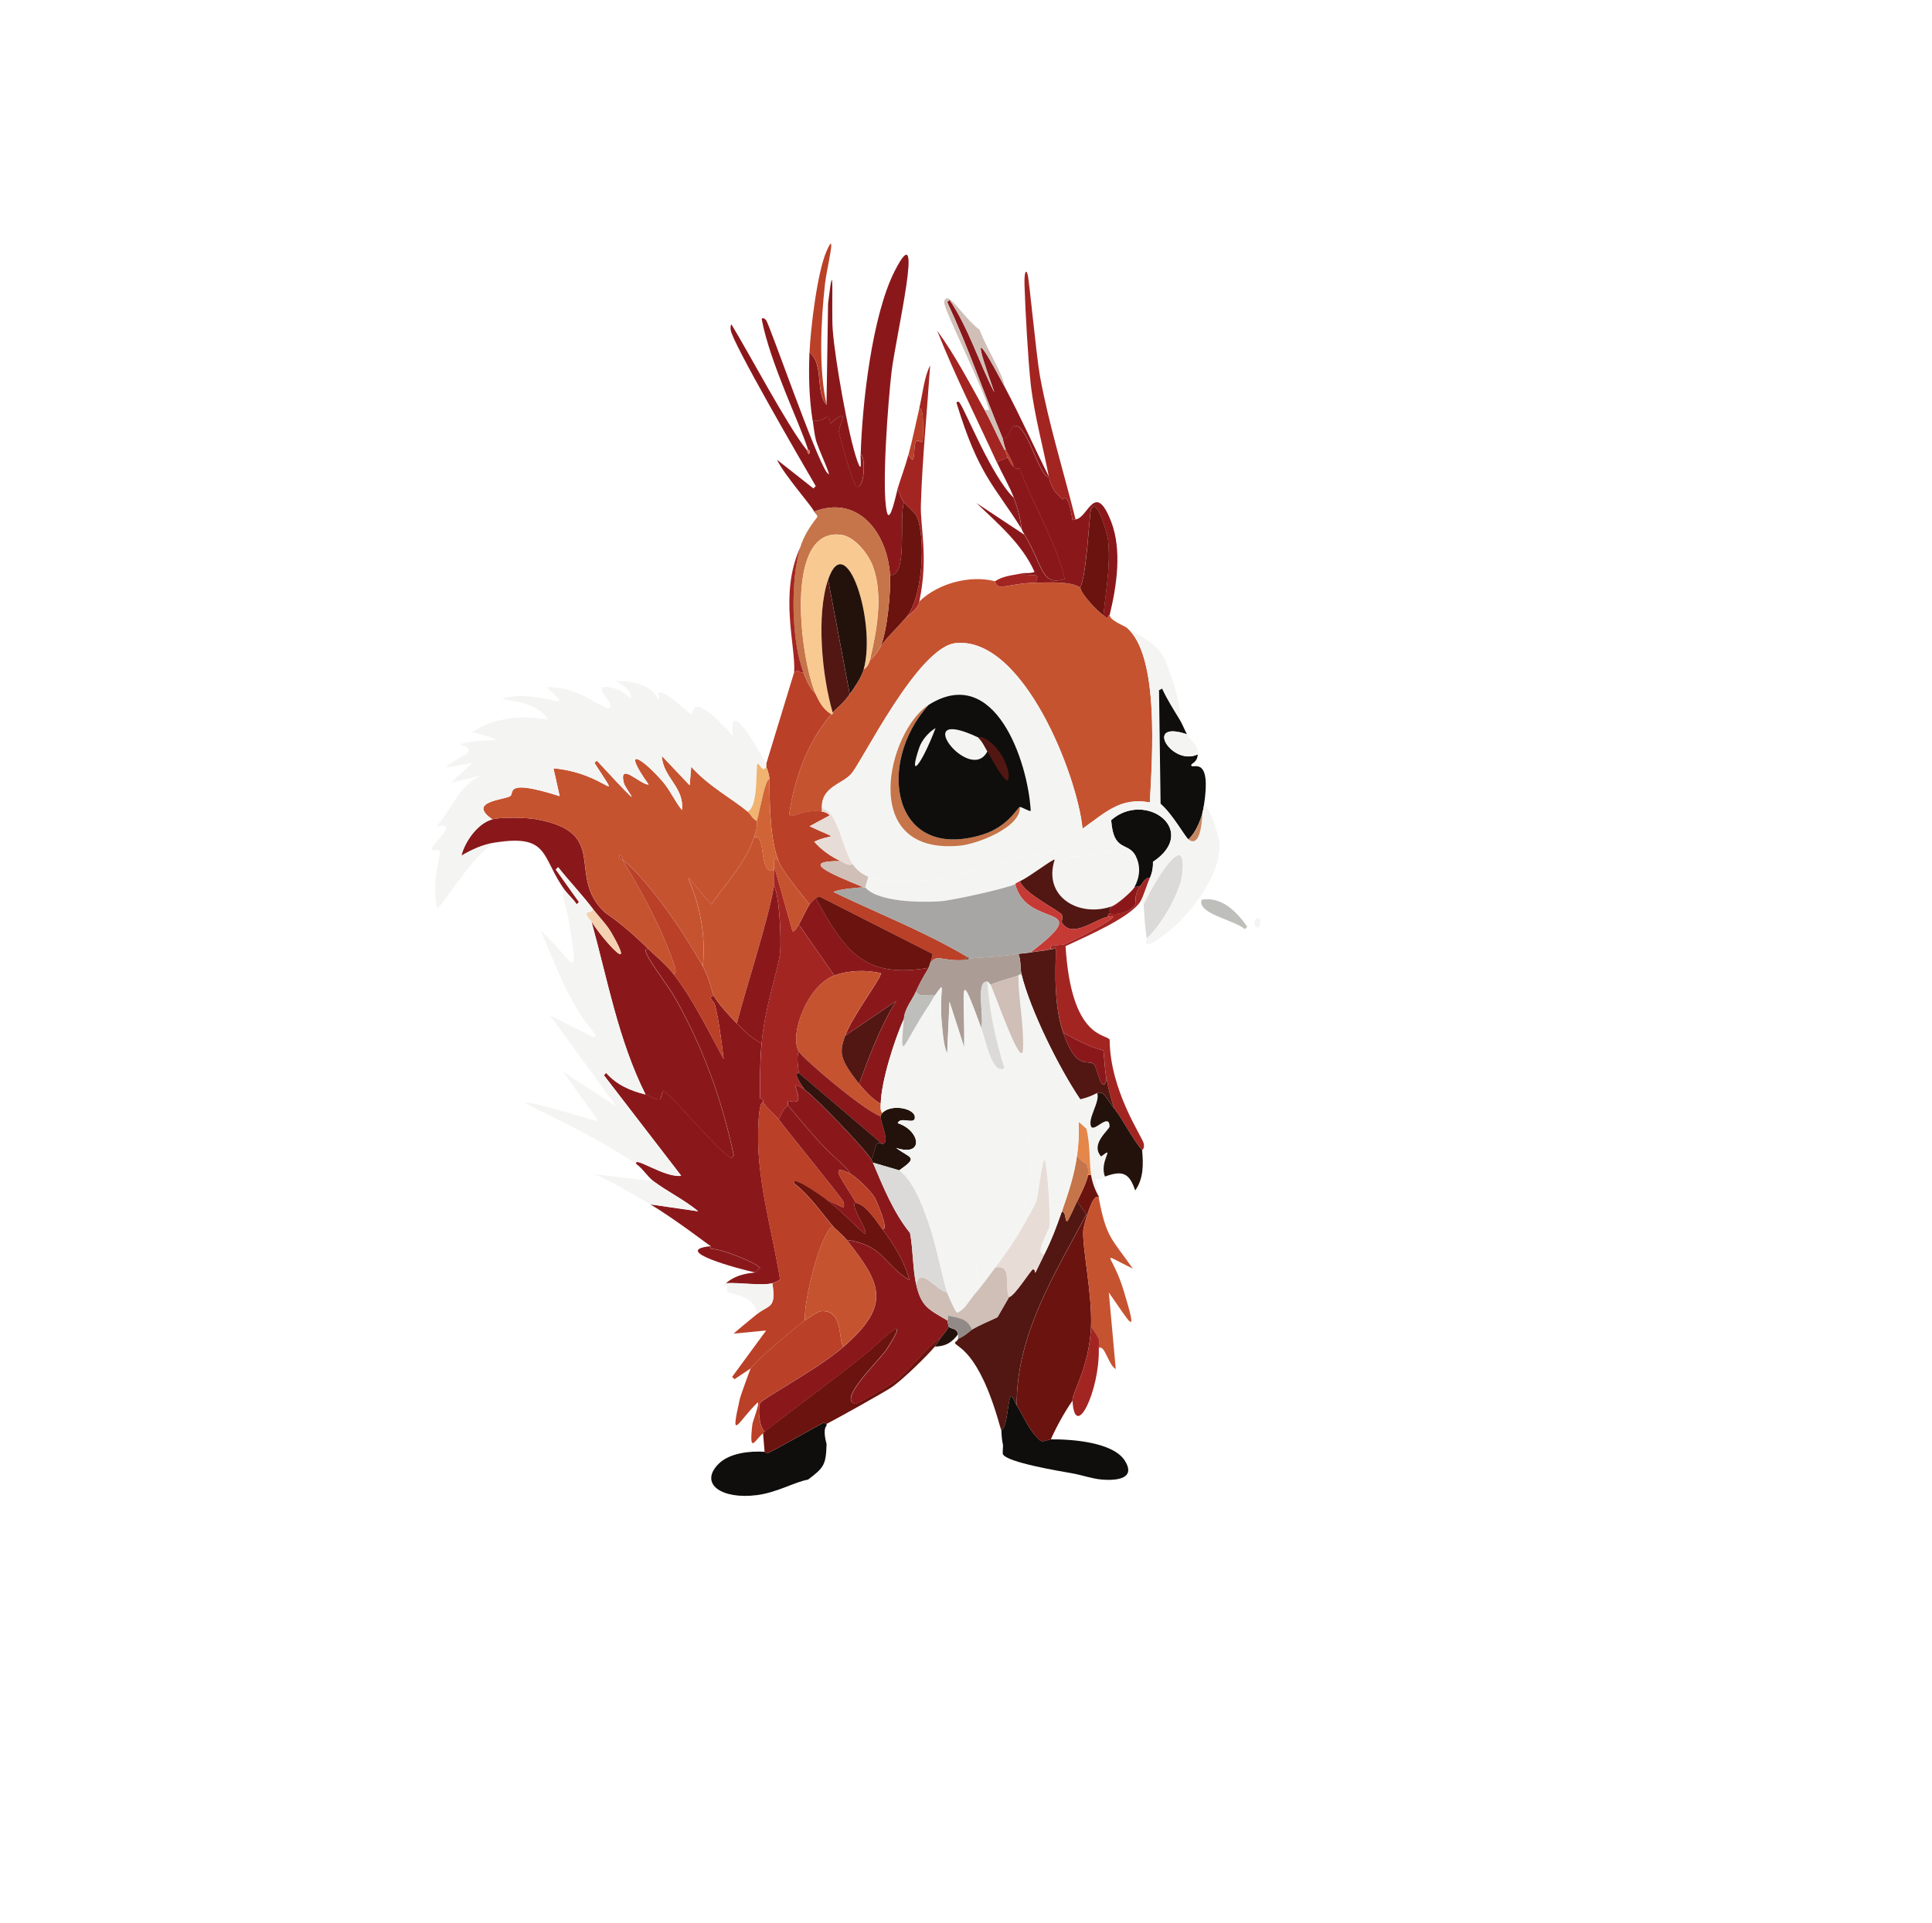 <?xml version="1.0" encoding="UTF-8"?><svg id="Layer_1" xmlns="http://www.w3.org/2000/svg" viewBox="0 0 323.28 321.89"><defs><style>.cls-1{fill:#c63a36;}.cls-1,.cls-2,.cls-3,.cls-4,.cls-5,.cls-6,.cls-7,.cls-8,.cls-9,.cls-10,.cls-11,.cls-12,.cls-13,.cls-14,.cls-15,.cls-16,.cls-17,.cls-18,.cls-19,.cls-20,.cls-21,.cls-22,.cls-23,.cls-24,.cls-25,.cls-26,.cls-27{stroke-width:0px;}.cls-2{fill:#dbdad9;}.cls-3{fill:#e5864a;}.cls-4{fill:#c67449;}.cls-5{fill:#ab9d95;}.cls-6{fill:#a7a6a4;}.cls-7{fill:#d0bfb7;}.cls-8{fill:#8a181b;}.cls-9{fill:#f4d1b0;}.cls-10{fill:#32130d;}.cls-11{fill:#23120b;}.cls-12{fill:#f0b370;}.cls-13{fill:#928a87;}.cls-14{fill:#521712;}.cls-15{fill:#7d5644;}.cls-16{fill:#bebfba;}.cls-17{fill:#0f0e0d;}.cls-18{fill:#f8ca92;}.cls-19{fill:#d16437;}.cls-20{fill:#6b130e;}.cls-21{fill:#c65330;}.cls-22{fill:#c7865f;}.cls-23{fill:#d27360;}.cls-24{fill:#e8dcd7;}.cls-25{fill:#ba4028;}.cls-26{fill:#a32522;}.cls-27{fill:#f4f5f3;}</style></defs><path class="cls-27" d="m210.39,153.7c.76,0,.63,1.61,0,1.55-.58-.05-.69-1.56,0-1.55Z"/><path class="cls-21" d="m166.52,97.28c.29,1.81,2.1.35,6.73.26,2.32-.04,5.67-.29,7.51.78.14,1.14,2.85,3.98,3.88,4.66.17.11.61.51.65.52.18.02.04-.58.39-.52.15.88,2.17,1.64,2.85,2.07,5.52,4.65,4.27,21.72,3.88,29.25-4.98-.91-7.46,1.74-11.26,4.4-.88-8.98-9.95-32.2-21.22-31.06-6.32.64-15.6,19.72-17.47,21.87-1.56,1.79-5.08,2.15-4.92,5.82v.52c-3.34-.59-5.69,1.76-5.44.13.93-5.98,3.05-11.8,6.99-16.43.32.03.24-.23.26-.26.45-.62,1.67-1.4,2.85-3.11.82-1.18,1.95-2.76,2.33-4.14.51-.25.91-1.02,1.04-1.55.55-.33,1.6-1.83,1.81-2.33,1.15-1.6,2.61-2.91,3.88-4.4.85-.99,2.27-1.55,2.59-3.11,3.19-3.07,8.51-4.43,12.68-3.36Z"/><path class="cls-8" d="m108.54,158.87c1.48,1.46,2.82,2.44,4.14,4.14,3.35,4.31,5.8,9.47,8.41,14.23-.32-2.61-.8-6.47-1.42-8.93-.26-1.03-1.39-1.16-.26-1.68.71,1.31,2.76,3.53,3.88,4.66,1.22,1.23,2.59,2.56,4.14,3.36-.27,3.05-.28,6.13-.26,9.19.76.2.45.5.52.65-.58-.15-.73,2.66-.78,3.49-.5,8.86,2.21,17.48,3.62,26.14-.07.23-1.06.59-1.29.65-1.81.47-5.63-.17-7.76,0,2.04-1.77,4.64-1.68,4.92-1.81.38-.18.12-.47.78-.65.06-.74-7.12-3.58-8.15-3.24-.24-.13-.09-.49-.13-.52-.53-.31-5.68-4.33-10.09-6.99l8.02,1.16c-2.31-1.91-5.12-3.26-7.51-5.05-.9-.68-1.86-2.17-2.85-2.85-.6-1.54,4.75,2.35,7.51,1.94l-12.94-16.82.39-.39c1.75,2.01,4.1,3,6.6,3.62.55.14,1.88,1.09,2.46.78.15-.08.27-1.22.52-1.29.77-.22,9.39,10.39,11.39,11.13l.39-.39c-1.93-9.22-5.17-18.19-9.83-26.4-1.65-2.9-6.47-8.7-4.4-8.15Z"/><path class="cls-8" d="m108.54,158.87c-2.07-.55,2.75,5.25,4.4,8.15,4.67,8.2,7.91,17.18,9.83,26.4l-.39.39c-1.99-.74-10.62-11.34-11.39-11.13-.25.07-.37,1.21-.52,1.29-.58.31-1.91-.64-2.46-.78-4.59-9.2-6.34-19.18-9.06-28.99,1.68,2.79,7.8,9.68,3.36,1.94-.84-1.46-2.1-2.68-3.11-4.01-1.84-2.44-3.93-4.6-5.82-6.99l-.39.39,3.88,5.44-.39.39c-.53-.88-1.35-1.51-1.94-2.33-4.03-5.55-2.5-9.45-11.65-8.02-2.1.33-3.86,1.14-5.69,2.2.57-2.39,2.78-5.46,5.18-6.08,1.54-.4,5.72-.3,7.38,0,12.45,2.25,4.91,9.39,11.39,15.53.35.33,2.94,1.82,7.38,6.21Z"/><path class="cls-27" d="m99.23,152.15c-.16.71-.94.42-1.04.65-.19.46.73,1.35.78,1.42,2.71,9.8,4.47,19.79,9.06,28.99-2.5-.63-4.85-1.61-6.6-3.62l-.39.39,12.94,16.82c-2.76.41-8.1-3.48-7.51-1.94-5.85-4.03-12.32-7.03-18.63-10.22.32-.65,10.93,2.83,12.29,2.98l-5.95-8.28,8.93,5.82-11.13-15.27,7.38,3.75.39-.39c-4.49-4.98-6.66-11.56-9.32-17.6,6.02,5.69,6.43,9.56,4.66-2.07-.19-1.23-1.44-4.31-.52-4.53.59.82,1.41,1.45,1.94,2.33l.39-.39-3.88-5.44.39-.39c1.89,2.39,3.98,4.55,5.82,6.99Z"/><path class="cls-25" d="m127.7,184.5c.32.68,2.12,2.21,2.59,2.85,1.6,2.17,10.51,13.04,10.87,13.85.02.04.21.98-.13.91l-2.72-1.29c-.6-.45-5.91-4.27-5.44-2.72,2.59,1.96,4.4,4.67,6.47,7.12-2.17,1.3-4.86,12.55-4.66,15.79-1.27.87-8.45,6.93-9.06,8.02l-2.72,1.81-.39-.39,5.69-7.76-5.44.52c1.26-1.12,2.58-2.16,3.88-3.24,2-1.65,3.27-.81,2.59-5.18.23-.06,1.22-.42,1.29-.65-1.42-8.66-4.12-17.28-3.62-26.14.05-.83.19-3.64.78-3.49Z"/><path class="cls-25" d="m134.43,112.55c.5,1.3,1.05,2.62,2.07,3.62.6,1.35,1.27,2.55,2.59,3.36-3.94,4.64-6.05,10.45-6.99,16.43-.26,1.63,2.09-.72,5.44-.13.51.09.96.24,1.29.65l-3.36,1.81c5.31,2.5,3.86,1.11.78,2.59,1.24,1.41,2.71,2.43,4.4,3.24-6.69-.03-2.26,1.89,3.88,4.4-.25-.04-4.49.31-5.05.78,7.46,3.61,15.25,6.62,22.39,10.87l-.52.52c-3.77.24-4.59-1.12-5.69.52.07-.24.5-1.44.39-1.55l-18.89-9.58-.65.26c-.26.12-.8.75-1.04,1.04-1.36-1.77-4.44-5.35-5.18-7.25-1.51-3.86-1.48-9.6-1.55-13.72-.01-.64-.27-1.47-.52-2.07v-.52l4.66-15.27c1.22-.78.3.04,1.55,0Z"/><path class="cls-25" d="m141.15,225.39c-4.29,3.76-13.61,8.69-13.98,9.45-.37.78-.22,3.93.78,4.79-.01.01-.03.08-.26.26-1.34,1.05-2.39,3.77-1.81-1.42.07-.59,1.27-3.59.91-3.75-3.36,3.25-4.71,6.99-2.98-.65.09-.42,1.68-4.81,1.81-5.05.61-1.09,7.79-7.15,9.06-8.02.58-.4,2.19-1.52,2.72-1.55,3.79-.23,2.79,4.8,3.75,5.95Z"/><path class="cls-17" d="m138.31,238.33v.26c-.72.85,0,2.95,0,3.11-.1,3.44-.42,3.94-3.11,5.95-2.19.37-5.13,2.15-8.54,2.59-5.94.76-9.68-1.88-6.47-5.18,1.83-1.88,5.28-2.23,7.76-2.07l.39.26c.58-.1,8.06-4.42,9.58-5.18.03-.02.23.34.39.26Z"/><path class="cls-17" d="m170.14,235.22c1.28,2.03,2.09,4.36,4.01,5.95.78.16,1.22-.25,1.68-.26,3.25-.04,10.46.4,12.42,3.62,1.92,3.14-1.77,3.28-3.88,3.11-1.64-.14-3.3-.75-4.92-1.04-1.84-.33-11.1-1.83-11.65-3.24-.07-.52.1-1.25,0-1.68-.25-1.09-.2-2.12-.26-2.33,1.04-.15,1.1-5.65,1.68-5.69.48.41.59,1.05.91,1.55Z"/><path class="cls-20" d="m157.46,223.84c-.57.75-.97,1.48-1.04,1.55-1.45,1.71-5.3,5.44-7.12,6.73-1.05.75-9.42,5.41-11,6.21-.16.08-.36-.27-.39-.26-1.52.76-8.99,5.08-9.58,5.18l-.39-.26-.26-3.11c.23-.18.24-.25.26-.26,5.77-4.51,11.79-8.85,17.47-13.46,1.8-1.46,7.49-7.4,2.98-.39-1.22,1.9-8.29,8.49-5.31,9.19.36.08,5.79-3.12,6.47-3.62,2.95-2.18,4.94-5.36,7.89-7.51Z"/><path class="cls-27" d="m197.32,120.31c-1-1.65-2.04-3.29-2.85-5.05l-.52.26.26,19.02c-1.21.16-1.65-.23-1.81-.26.39-7.53,1.64-24.6-3.88-29.25,2.05,1.32,4.55,2.4,5.95,4.53.93,1.41,3.48,8.85,2.85,10.74Z"/><path class="cls-2" d="m191.88,157.06c-.3-1.89-.39-3.79-.52-5.69,1.07-2.5,7.44-13.61,6.47-5.05-.35,3.05-3.53,8.61-5.95,10.74Z"/><path class="cls-27" d="m109.32,197.7c2.38,1.78,5.19,3.13,7.51,5.05l-8.02-1.16c-3.05-1.84-6.07-3.58-9.32-5.05l9.83,1.16Z"/><path class="cls-27" d="m184.89,196.92c-.35.13-.57.81-1.55.39.05,1.01.34,1.98.52,2.98-.63-1.07-1.11-2.4-1.29-3.62-.31-2.07-.1-4.95-.78-7.76-.58-2.42-2.32-4.56-1.68-5.18.18.24.35.33.65.26,1.84-.42,2.55-.97,2.85-1.04.5,1.5-1.6,4.2-1.04,5.56.47,1.13,3.03-2.38,3.11,0,.02.58-3.33,2.92-1.42,5.05,2.52-1.96-.41.87.65,3.36Z"/><path class="cls-27" d="m129.25,214.78c.68,4.37-.59,3.52-2.59,5.18-.35-2.56-2.45-3.05-4.79-3.62-.76-.51.64-1.01-1.16-1.16-.03-.14.34,0,.78-.39,2.14-.17,5.95.47,7.76,0Z"/><path class="cls-8" d="m118.9,208.57s-.11.39.13.52c1.04-.34,8.21,2.5,8.15,3.24-.66.17-.39.47-.78.65-2.72-.57-14.34-3.7-7.51-4.4Z"/><path class="cls-17" d="m197.32,120.31c.5.82.85,1.75,1.29,2.59-7.36-2.5-2.54,5.43,1.81,3.36-.06,1.53-1.38,1.51-1.04,1.94.31.39,3.36-1.65,2.07,6.6-.06.39-.16.92-.26,1.29-.36,1.43-1.2,3.36-2.33,4.4-.6-.46-2.58-4.14-4.66-5.95l-.26-19.02.52-.26c.8,1.76,1.85,3.4,2.85,5.05Z"/><path class="cls-27" d="m198.61,122.9c.67,1.25,1.88,1.6,1.81,3.36-4.35,2.06-9.17-5.87-1.81-3.36Z"/><path class="cls-16" d="m201.07,150.59c3.35-.59,5.9,2.02,7.63,4.53l-.39.39c-2.03-1.63-7.98-2.57-7.25-4.92Z"/><path class="cls-26" d="m170.92,95.98c1.32.72,3.52-.51,2.33,1.55-4.63.09-6.44,1.56-6.73-.26,1.35-.89,2.88-.97,4.4-1.29Z"/><path class="cls-8" d="m150.21,81.75c.3.77.56,1.64,1.04,2.33-.86,2.86.71,12.53-2.33,12.16-.42-7-5.31-13.49-12.68-10.61-.46-1.01-5.09-6.22-6.21-8.67l6.08,4.79.39-.39c-2.16-3.71-14.07-24.18-14.23-26.14-.02-.23-.08-.78.13-.91,3.15,5.19,9.28,16.83,12.55,20.96.11.13.33.79.39.78.42-.76-.12-.74-.13-.78-1.35-4.41-6.34-14.41-7.76-21.87.12-.3.56-.09.78.26.71,1.16,8.25,22.88,10.09,25.36,1.35,1.81-1.39-3.76-1.81-5.44-.25-.99-.36-2.21-.52-3.24,2.34.48,2.49-1.84,2.98.52,3.61-3.12,1.37.12,1.42,1.42.02.49,2.4,9.03,2.98,9.19,1.31.35,1.54-5.04.65-5.44.25-8.45,1.89-23.2,5.69-30.67,5.18-10.17.18,10.98-.52,16.82-.57,4.82-1.72,19.69-.78,23.55.52,2.11,1.61-3.35,1.81-4.01Z"/><path class="cls-8" d="m144,76.05c.89.39.66,5.79-.65,5.44-.58-.16-2.96-8.7-2.98-9.19-.05-1.3,2.19-4.54-1.42-1.42-.49-2.36-.64-.04-2.98-.52-.59-3.77-.68-7.53-.52-11.39,2.47,2.05.91,6.6,2.85,8.8l.26-16.95c1.14-9.58.51.76.78,4.4.35,4.75,2.59,17.72,4.14,22,.83,2.27.49-.27.52-1.16Z"/><path class="cls-26" d="m153.84,100.64c-.32,1.55-1.74,2.11-2.59,3.11,3.22-3.05,3.75-14.04,2.07-17.47-.21-.42-1.95-2.02-2.07-2.2-.47-.69-.74-1.55-1.04-2.33.58-1.89,1.3-3.79,1.81-5.69,1.36,2.64.66-1.63,1.29-2.2.4-.36.82.44,1.04,0,.13-.27.34-5.84-.52-5.56.54-2.32.85-5.36,1.81-7.12-.52,7.74-1.31,15.55-1.55,23.29-.12,3.85,1.3,8.76-.26,16.18Z"/><path class="cls-25" d="m138.31,67.77c-1.93-2.2-.37-6.75-2.85-8.8.17-4.04,1.3-13.44,2.85-16.95,1.79-4.06,0,3.03-.26,5.44-.69,6.33-1.09,14.11.26,20.32Z"/><path class="cls-25" d="m152.03,76.05c.69-2.55,1.21-5.19,1.81-7.76.86-.27.65,5.3.52,5.56-.22.44-.64-.36-1.04,0-.64.57.06,4.84-1.29,2.2Z"/><path class="cls-23" d="m134.94,75.28h.26s.55.02.13.78c-.06.01-.28-.64-.39-.78Z"/><path class="cls-20" d="m151.25,103.75c-1.27,1.49-2.73,2.8-3.88,4.4,1.08-2.54,1.72-9.09,1.55-11.91,3.04.36,1.47-9.31,2.33-12.16.12.18,1.86,1.78,2.07,2.2,1.68,3.43,1.15,14.42-2.07,17.47Z"/><path class="cls-4" d="m148.92,96.24c.17,2.82-.47,9.36-1.55,11.91-.21.5-1.26,2-1.81,2.33,1.17-4.89,2.25-10.89.52-15.66-.75-2.06-3.02-4.99-5.31-5.31-9.72-1.34-6.82,20.94-4.27,26.66-1.02-1-1.57-2.32-2.07-3.62-2.05-5.3-2.18-15.59-.52-20.96.59-1.9,1.63-3.5,2.85-5.05.05-.37-.35-.53-.52-.91,7.38-2.88,12.26,3.62,12.68,10.61Z"/><path class="cls-26" d="m134.43,112.55c-1.25.04-.34-.78-1.55,0,.34-4.27-2.59-13.13,1.04-20.96-1.66,5.37-1.53,15.67.52,20.96Z"/><path class="cls-18" d="m145.55,110.48c-.13.53-.53,1.3-1.04,1.55,2.15-7.88-2.97-23.83-5.95-15.01-2,5.91-1.02,16.16.78,22.26-.02.03.06.29-.26.26-1.31-.82-1.98-2.01-2.59-3.36-2.55-5.72-5.45-28,4.27-26.66,2.29.32,4.56,3.24,5.31,5.31,1.73,4.77.65,10.77-.52,15.66Z"/><path class="cls-11" d="m144.52,112.03c-.38,1.38-1.51,2.96-2.33,4.14l-3.62-19.15c2.98-8.81,8.11,7.13,5.95,15.01Z"/><path class="cls-14" d="m142.19,116.17c-1.18,1.71-2.4,2.49-2.85,3.11-1.8-6.1-2.78-16.34-.78-22.26l3.62,19.15Z"/><path class="cls-27" d="m190.07,143.35c.81,1.62.71,3.39-.26,5.18-.38.7-2.89,2.84-3.62,3.11-5.55,2.05-11.74-1.52-9.71-7.76-.31-.15-4.08,2.79-5.82,3.62-.86.41-.73.5-.78.52-1.87.79-10.47,2.7-12.55,2.85-3.25.24-10.49.14-12.55-2.33l.52-1.81c9.15,3.6,27.04-4.63,30.93-4.14,1.01.13.64,1.1,2.33,1.29.08,0,.43-.52.52-.52,4.66.06,7.47-1.71,11,0Z"/><path class="cls-17" d="m192.4,146.97c-.73-.15-1.14.72-1.55,1.29l-1.04.26c.97-1.79,1.06-3.56.26-5.18-1.28-2.56-3.76-.58-4.14-6.08,5.73-5.03,14.86,1.75,6.99,6.99.05.93-.14,1.87-.52,2.72Z"/><path class="cls-21" d="m125.11,135.84c.52.44.84,1.28,1.55,1.55-.04.14.27.58-.52,2.85-1.39,4.25-4.63,7.51-7.12,11.13-8.37-9.54-.15-2.34-1.42,10.35-3.05-5.44-8.69-13.92-13.46-17.86-.03-.03.14-.42-.39-.78-.45.47.37.74.39.78,3.09,5.05,6.65,11.63,8.54,17.21.23.67.7,1.89,0,1.94-1.33-1.7-2.66-2.68-4.14-4.14-4.44-4.39-7.02-5.88-7.38-6.21-6.47-6.14,1.06-13.28-11.39-15.53-1.66-.3-5.84-.4-7.38,0-4.33-2.98,2.02-3.27,2.98-3.88.78-.5-1.17-3,8.28,0l-1.04-4.66c8.95.79,11.78,6.87,6.86-.91l.39-.39c9.2,9.93,4.83,4.95,4.53,3.75-.93-3.73,2.88.41,4.14.26-4.69-6.65-1.13-4.49,2.33-.52,1.2,1.38,2.08,3.34,3.24,4.79.48-3.77-3.18-5.44-3.36-9.06l4.66,4.92.26-3.11c2.67,3.08,7.12,5.56,9.45,7.51Z"/><path class="cls-27" d="m128.21,127.82v.52c-.57,1.12-1.11-.54-1.42-.52-.42.03.25,7.14-1.68,8.02-2.33-1.95-6.78-4.42-9.45-7.51l-.26,3.11-4.66-4.92c.18,3.62,3.84,5.29,3.36,9.06-1.16-1.45-2.04-3.41-3.24-4.79-3.46-3.97-7.02-6.14-2.33.52-1.26.15-5.07-3.98-4.14-.26.3,1.2,4.67,6.18-4.53-3.75l-.39.39c4.92,7.77,2.09,1.7-6.86.91l1.04,4.66c-9.45-3-7.5-.5-8.28,0-.95.61-7.31.9-2.98,3.88-2.4.62-4.61,3.69-5.18,6.08,1.83-1.06,3.59-1.87,5.69-2.2-3.32,1.73-6.94,7.77-9.71,11.13-1.14-4.31.67-9.31.39-9.71-.23-.32-1.05.06-1.29-.26-.55-.71,5.01-4.67.78-3.88,2.52-2.89,3.74-6.9,7.51-8.54l-5.18,1.29,3.62-3.36-4.4.78c1.27-1.69,6.29-2.63,2.33-3.88,3.55-1.35,10.33.21,2.07-2.07,3.7-2.46,8.39-2.87,12.68-2.07-2.1-3.76-10.03-3.15-6.86-3.75,6.32-1.19,12,3.16,6.6-1.68,6.54-.3,11.2,5.77,10.61,2.59-.06-.34-3.86-3.87,1.42-2.2.44.14,1.64,1.11,2.07,1.55.28-1.41-1.44-2.31-2.46-2.98,6.56.04,6.71,3.02,7.12,2.98.43-.05-.38-.84,0-1.04,1.08-.56,5.1,3.61,5.44,3.62.48.02-.22-4.5,6.99,3.62-.69-6.04,2.86-.16,5.56,4.66Z"/><path class="cls-12" d="m128.21,128.33c.25.6.51,1.43.52,2.07-.72.22-1.34,4.15-2.07,6.99-.71-.28-1.03-1.11-1.55-1.55,1.93-.89,1.26-7.99,1.68-8.02.32-.02.85,1.63,1.42.52Z"/><path class="cls-21" d="m129.51,145.67c-.07.65.02,2.46,0,2.59-.91,5.64-4.64,16.82-6.21,23.03-1.12-1.13-3.17-3.35-3.88-4.66-.2-.36-.82-3.14-1.81-4.92,1.27-12.69-6.95-19.89,1.42-10.35,2.49-3.62,5.73-6.88,7.12-11.13,2.14-1.1.69,6.25,3.36,5.44Z"/><path class="cls-26" d="m133.65,154.73l5.95,8.54c-4.43,1.65-7.56,9.75-5.95,12.68-.41,1-.1,2.51,0,3.62.02.18-1.27-.35,1.04,2.85-3.88-2.78,1.23,3.03-2.72,1.81-.26.09-.06.72-.13.78-1.07.97-.79,1.03-1.55,2.33-.47-.63-2.27-2.16-2.59-2.85-.07-.15.24-.44-.52-.65-.02-3.06,0-6.14.26-9.19.57-6.44,2.84-12.4,3.11-15.4.18-1.99-.08-9.29-1.04-11,.02-.13-.07-1.94,0-2.59.03-.25-.03-.52,0-.78l3.11,11c.48-.02.8-.81,1.04-1.16Z"/><path class="cls-25" d="m117.6,161.72c.99,1.77,1.62,4.55,1.81,4.92-1.13.52,0,.66.26,1.68.62,2.46,1.1,6.32,1.42,8.93-2.61-4.76-5.06-9.93-8.41-14.23.7-.05.23-1.28,0-1.94-1.89-5.59-5.45-12.16-8.54-17.21,4.77,3.94,10.41,12.42,13.46,17.86Z"/><path class="cls-8" d="m127.44,174.66c-1.55-.8-2.92-2.14-4.14-3.36,1.57-6.21,5.3-17.39,6.21-23.03.95,1.71,1.21,9.01,1.04,11-.27,3-2.54,8.96-3.11,15.4Z"/><path class="cls-9" d="m98.97,154.22c-.04-.07-.96-.96-.78-1.42.09-.23.87.06,1.04-.65,1,1.33,2.27,2.55,3.11,4.01,4.43,7.74-1.69.85-3.36-1.94Z"/><path class="cls-21" d="m139.34,205.2c.51.61,1.49,1.28,2.33,2.33,5.9,7.42,7.43,10.9-.52,17.86-.97-1.16.04-6.19-3.75-5.95-.53.03-2.14,1.16-2.72,1.55-.21-3.24,2.49-14.49,4.66-15.79Z"/><path class="cls-8" d="m142.19,196.4c-3.85-1.95-.99,1.37,1.04,4.92-1.28.13,2.44,5.21,1.42,5.18-2.08-1.84-4.12-4.03-6.34-5.69l2.72,1.29c.34.07.15-.86.13-.91-.36-.81-9.27-11.68-10.87-13.85.76-1.3.48-1.36,1.55-2.33,2.01,2.39,4.05,4.86,6.21,7.12,1.62,1.69,3.86,3.37,4.14,4.27Z"/><path class="cls-20" d="m138.31,200.8c2.22,1.66,4.26,3.85,6.34,5.69,1.01.04-2.7-5.05-1.42-5.18,1.81.45,3.29,2.92,4.4,4.4,1.94,2.58,3.7,5.36,4.53,8.54-4.37-2.7-4.3-5.86-10.48-6.73-.84-1.05-1.82-1.72-2.33-2.33-2.07-2.44-3.88-5.15-6.47-7.12-.47-1.55,4.83,2.27,5.44,2.72Z"/><path class="cls-8" d="m155.39,161.98c-.19.44-1.13,1.73-2.07,3.88-.67,1.53-1.93,2.88-2.07,4.66-1.63,3.63-3.78,10.43-3.88,14.23-1.28-.68-2.73-2.22-3.62-3.36,1.78-4.74,3.52-9.51,6.21-13.85l-8.54,5.82c1.09-3.15,6.33-10.01,5.95-10.48-2.4-.59-5.47-.47-7.76.39l-5.95-8.54c.48-.72,1.44-2.92,1.81-3.36.24-.29.78-.91,1.04-1.04,4.83,8.67,7.93,13.56,18.89,11.65Z"/><path class="cls-20" d="m155.65,161.2c-.09.29-.14.49-.26.78-10.96,1.91-14.07-2.98-18.89-11.65l.65-.26,18.89,9.58c.11.11-.31,1.31-.39,1.55Z"/><path class="cls-19" d="m128.73,130.4c.07,4.12.04,9.85,1.55,13.72l-.39-.52c-.58.37-.32.8-.39,1.29-.03.25.03.52,0,.78-2.67.82-1.22-6.53-3.36-5.44.78-2.26.48-2.71.52-2.85.73-2.84,1.35-6.77,2.07-6.99Z"/><path class="cls-21" d="m130.28,144.12c.74,1.9,3.81,5.48,5.18,7.25-.38.45-1.33,2.65-1.81,3.36-.24.35-.56,1.15-1.04,1.16l-3.11-11c.07-.5-.19-.93.39-1.29l.39.52Z"/><path class="cls-20" d="m182.57,196.66c.18,1.22.67,2.55,1.29,3.62.01.08-.02.18,0,.26-.92-1.43-2.53,4.65-2.59,5.31-.25,2.67,1.53,10.8,1.29,16.18-.3,6.89-3.19,11.02-3.11,12.42-1.22,1.73-2.65,4.27-3.62,6.47-.46,0-.9.42-1.68.26-1.92-1.6-2.73-3.93-4.01-5.95-.11-11.76,6.32-21.94,11.65-31.96l-1.55-2.2c.51-1.02,1.74-3.47,1.81-4.4h.52Z"/><path class="cls-21" d="m183.86,200.54c1.28,6.63,2.06,6.62,5.69,11.78-5.96-2.83-3.5-2.75-1.55,3.62,2.58,8.45,1.13,5.47-2.46.39l1.16,12.81c-1.2-.57-1.88-4.25-2.85-3.49-.04-1.45.63-.83-1.29-3.62.24-5.38-1.54-13.51-1.29-16.18.06-.66,1.67-6.74,2.59-5.31Z"/><path class="cls-26" d="m183.86,225.65c.19,7.08-3.99,15.74-4.4,8.8-.08-1.41,2.8-5.54,3.11-12.42,1.93,2.79,1.26,2.17,1.29,3.62Z"/><path class="cls-14" d="m170.14,235.22c-.32-.5-.43-1.14-.91-1.55-.58.04-.65,5.55-1.68,5.69-.01-.04-.09-.17-.26-.78-3.63-12.96-7.38-13.04-7.51-13.85-.01-.09.56-.39.52-.65,1.14-.46,2.21-1.48,2.33-1.55,1.34-.8,2.86-1.39,4.27-2.07l1.94-3.36c.99-.23,3.7-4.68,4.01-4.66.83.05-.51,2.34,1.94-2.59,1.23-2.47,1.95-4.41,2.85-6.99.77-.22.51,1.55.91,1.55.19,0,1.47-2.94,1.68-3.36l1.55,2.2c-5.33,10.03-11.76,20.21-11.65,31.96Z"/><path class="cls-4" d="m182.05,196.66c-.07.93-1.3,3.38-1.81,4.4-.21.42-1.49,3.36-1.68,3.36-.39,0-.13-1.77-.91-1.55,1.13-3.27,2.11-6.13,2.59-9.58.94,1.95,2.03.5,1.81,3.36Z"/><path class="cls-8" d="m175.58,79.94v.26c.61,1.82.75,1.98,2.2,3.36.19.19.87-1.69,1.68,3.49l.52-.13c2.05-.14,3.23-6.62,5.95.39,1.84,4.75.93,10.79-.26,15.66-.35-.06-.21.54-.39.52-.04,0-.48-.41-.65-.52.4-4.16,1.24-8.34.78-12.55-.09-.79-1.81-7.39-2.85-5.18-.28.6-.72,11.02-1.81,13.07-1.83-1.07-5.19-.82-7.51-.78,1.19-2.06-1.01-.83-2.33-1.55.68-.14,1.51.04,2.2-.26-2.05-4.62-6.1-8.07-9.71-11.52l8.02,5.31c3.18,5.17,2.7,8.68,6.73,7.38-1.59-6.5-5.18-12.15-7.51-18.38-.17-.32-.76.13-1.04-.39-.2-1.03-.88-1.91-1.29-2.85-.34-.77-.48-1.71-.52-1.81.89.12,1.44-1.94,1.68-2.07,2.29-1.27,4.17,8.22,6.08,8.54Z"/><path class="cls-8" d="m168.59,76.57c.83,1.57.99,1.47,1.04,1.55.27.52.87.07,1.04.39,2.32,6.23,5.92,11.88,7.51,18.38-4.03,1.31-3.55-2.21-6.73-7.38-.49-.79-.49-.99-.52-1.04-.14-1.71-.7-3.58-1.29-5.18-.67-1.8-2-4.1-2.85-5.95l1.81-.78Z"/><path class="cls-26" d="m179.98,86.92l-.52.13c-.81-5.18-1.49-3.31-1.68-3.49-1.45-1.39-1.59-1.54-2.2-3.36-.99-5.33-2.49-10.51-3.11-15.92-.44-3.89-.91-12.45-1.04-16.56-.06-1.88.18-2.87.52-1.81.26.82,1.48,13.88,2.07,17.08,1.48,8.05,3.98,16,5.95,23.94Z"/><path class="cls-8" d="m168.07,64.67c2.67,5,4.98,10.2,7.51,15.27-1.91-.32-3.79-9.81-6.08-8.54-.24.13-.79,2.19-1.68,2.07-3.17-7.62-5.83-15.42-9.32-22.9l.39-.39c3.22,4.79,4.91,10.47,7.51,15.53-3.1-8.78-3.53-10.78,1.68-1.04Z"/><path class="cls-26" d="m164.71,68.55c1.2,2.14,2.21,4.55,3.36,6.73.43.82.49,1.23.52,1.29l-1.81.78c-3.34-7.28-7.09-14.7-9.96-22,3,4.11,5.4,8.73,7.89,13.2Z"/><path class="cls-7" d="m168.07,64.67c-5.21-9.75-4.78-7.74-1.68,1.04-2.59-5.06-4.28-10.74-7.51-15.53l-.39.39c3.48,7.49,6.15,15.29,9.32,22.9.04.1.18,1.04.52,1.81h-.26c-1.16-2.18-2.17-4.59-3.36-6.73l.78.13c-.35-2.49-7.71-17.16-7.51-18.12.49-2.35,3.01,2.42,5.95,4.66,1.21,3.33,3.91,7.29,4.14,9.45Z"/><path class="cls-8" d="m169.62,83.3c.6,1.6,1.15,3.47,1.29,5.18-4.48-7.19-7.14-8.82-10.87-21.09.17-.22.35-.22.52,0,1.02,1.37,5.35,12.35,9.06,15.92Z"/><path class="cls-20" d="m184.64,102.97c-1.03-.68-3.74-3.52-3.88-4.66,1.1-2.05,1.53-12.47,1.81-13.07,1.04-2.21,2.76,4.38,2.85,5.18.46,4.21-.37,8.39-.78,12.55Z"/><path class="cls-25" d="m169.62,78.12c-.04-.08-.21.02-1.04-1.55-.03-.06-.08-.48-.52-1.29h.26c.41.94,1.09,1.81,1.29,2.85Z"/><path class="cls-8" d="m134.68,182.43c1.91,1.37,9.9,9.68,11.13,11.65.09.15.22.34.26.52,1.71,4.06,3.46,8.36,6.21,11.78.51,2.66.45,6.14,1.04,8.67.85,3.67,2.06,4.1,5.18,5.95,0,.05.23.99.26,1.04-.33.68-.85,1.22-1.29,1.81-2.96,2.15-4.95,5.33-7.89,7.51-.68.5-6.11,3.71-6.47,3.62-2.98-.7,4.08-7.29,5.31-9.19,4.51-7.01-1.18-1.07-2.98.39-5.68,4.6-11.7,8.94-17.47,13.46-1-.86-1.15-4.01-.78-4.79.36-.76,9.68-5.69,13.98-9.45,7.95-6.96,6.42-10.44.52-17.86,6.18.87,6.12,4.03,10.48,6.73-.83-3.18-2.59-5.96-4.53-8.54,1.3.31-1.1-4.99-1.29-5.31-.66-1.09-3.01-3.44-4.14-4.01-.28-.9-2.52-2.58-4.14-4.27-2.16-2.26-4.2-4.73-6.21-7.12.07-.06-.13-.68.13-.78,3.95,1.22-1.16-4.59,2.72-1.81Z"/><path class="cls-11" d="m160.31,223.32c-1.07,1.41-2.04,2-3.88,2.07.06-.07.47-.8,1.04-1.55.45-.59.97-1.13,1.29-1.81.33.5,1.28.11,1.55,1.29Z"/><path class="cls-14" d="m186.19,151.63c-.81.52-.41.78-.52,1.29,0,.03-.36-.09-.26.52-2.28.43-6.07,3.81-7.76.91-.03-.06.26-.9,0-1.29-.42-.64-6.27-3.51-6.99-5.56,1.75-.83,5.51-3.77,5.82-3.62-2.03,6.25,4.15,9.81,9.71,7.76Z"/><path class="cls-1" d="m170.66,147.49c.72,2.05,6.57,4.92,6.99,5.56.26.39-.03,1.24,0,1.29,1.69,2.9,5.48-.48,7.76-.91,3.55-.67-6.25,4.26-7.38,4.66-.19.06-1.38.06-2.07.26-.22.06-.1.51-.13.52-.88.23-2.38.34-3.36.52,11.17-8.6-.61-3.67-2.59-11.39.04-.02-.09-.11.78-.52Z"/><path class="cls-26" d="m192.4,146.97c-.45,1.02-1.06,3.09-1.55,3.88-1.74,2.77-9.28,5.95-12.55,7.51.95,15.59,6.82,14.64,7.38,15.66.04,8.5,5.45,16.24,5.69,17.34.2.89-.26,1.11-.26,1.16-1.79-2.16-2.98-4.77-4.66-6.99-.55-1.65-.96-3.2-1.29-4.92-.3-1.56-.33-3.21-.52-4.79-2.55-.63-4.44-1.76-6.73-2.98-1.99-5.86-1.02-13.45-1.29-14.11-.12-.3-.29.24-.78.13.03,0-.09-.45.13-.52.69-.2,1.89-.19,2.07-.26,1.13-.4,10.93-5.33,7.38-4.66-.1-.61.25-.49.26-.52,1.48.28,3.74-.35,4.4-1.68.08-.16-.49-1.22.78-2.98.42-.58.82-1.44,1.55-1.29Z"/><path class="cls-11" d="m186.45,185.53c1.68,2.22,2.87,4.83,4.66,6.99.21,2.3.27,4.73-1.16,6.73-.99-2.96-2.13-3.39-5.05-2.33-1.05-2.5,1.87-5.32-.65-3.36-1.91-2.13,1.44-4.47,1.42-5.05-.08-2.38-2.64,1.13-3.11,0-.56-1.37,1.53-4.07,1.04-5.56,1.16-.26.96.1,2.85,2.59Z"/><path class="cls-14" d="m177.91,172.85c2.24,6.6,4.2,4.32,5.18,5.31.47.47,1.34,5.42,2.07,2.46.33,1.72.74,3.26,1.29,4.92-1.89-2.49-1.68-2.85-2.85-2.59-.3.07-1.01.61-2.85,1.04-3.57-5.29-8.37-14.96-9.83-20.96-.24-1-.04-2.35-.52-3.36.68-.11,1.42-.14,2.07-.26.99-.18,2.49-.29,3.36-.52.49.11.65-.43.78-.13.27.66-.69,8.25,1.29,14.11Z"/><path class="cls-8" d="m185.15,180.61c-.73,2.96-1.6-1.98-2.07-2.46-.97-.98-2.93,1.3-5.18-5.31,2.29,1.22,4.18,2.34,6.73,2.98.19,1.58.22,3.22.52,4.79Z"/><path class="cls-8" d="m190.85,148.26c-1.27,1.76-.7,2.82-.78,2.98-.66,1.33-2.92,1.97-4.4,1.68.11-.51-.29-.77.52-1.29.73-.27,3.24-2.41,3.62-3.11l1.04-.26Z"/><path class="cls-25" d="m104.14,143.86s-.84-.31-.39-.78c.53.36.35.75.39.78Z"/><path class="cls-21" d="m141.41,173.37c-.98,2.84-.99,3.78,2.33,8.02.9,1.14,2.34,2.68,3.62,3.36-.01.55-.09,1.06.26,1.55-.02.02-.25.49-.26.52-2.51-.74-13.03-9.61-13.72-10.87-1.61-2.93,1.52-11.03,5.95-12.68,2.3-.86,5.37-.97,7.76-.39.38.47-4.86,7.33-5.95,10.48Z"/><path class="cls-8" d="m147.37,186.83c-.16.78,1.72,4.54.26,4.66l-13.98-11.91c-.1-1.11-.41-2.63,0-3.62.69,1.26,11.2,10.13,13.72,10.87Z"/><path class="cls-25" d="m142.19,196.4c1.13.57,3.49,2.92,4.14,4.01.19.32,2.6,5.61,1.29,5.31-1.11-1.48-2.59-3.95-4.4-4.4-2.02-3.54-4.88-6.87-1.04-4.92Z"/><path class="cls-14" d="m143.74,181.39c-3.32-4.24-3.31-5.19-2.33-8.02l8.54-5.82c-2.7,4.33-4.43,9.1-6.21,13.85Z"/><path class="cls-10" d="m147.63,191.48c-1.36-.87-1.1,1.32-1.81,2.59-1.23-1.97-9.22-10.28-11.13-11.65-2.31-3.2-1.02-2.67-1.04-2.85l13.98,11.91Z"/><path class="cls-11" d="m150.47,195.88l-4.4-1.29c-.04-.18-.17-.37-.26-.52.71-1.27.45-3.46,1.81-2.59,1.46-.12-.42-3.88-.26-4.66,0-.03.24-.5.26-.52,1.44-1.64,5.79-.8,5.44.91-.21.99-2.43-.39-2.85.78,3.75,1.19,4.52,5.71-.26,4.14,2.4,1.82,3.81,1.42.52,3.75Z"/><path class="cls-6" d="m169.88,148c1.97,7.72,13.76,2.79,2.59,11.39-.65.12-1.39.15-2.07.26-2.68.42-5.57.58-8.28.78.03-.32-.21-.23-.26-.26-7.14-4.25-14.92-7.26-22.39-10.87.56-.47,4.79-.82,5.05-.78.08.01.17-.01.26,0,2.06,2.46,9.3,2.56,12.55,2.33,2.08-.15,10.69-2.06,12.55-2.85Z"/><path class="cls-15" d="m162.12,160.43s.26.19-.78.26l.52-.52s.29-.06.26.26Z"/><path class="cls-3" d="m181.79,188.9c.67,2.81.46,5.7.78,7.76h-.52c.22-2.87-.87-1.42-1.81-3.36.26-1.86.33-3.69.26-5.56l1.29,1.16Z"/><path class="cls-24" d="m142.71,144.64c-.79.36-1.31-.15-2.07-.52-1.69-.81-3.16-1.83-4.4-3.24,3.08-1.48,4.54-.08-.78-2.59l3.36-1.81c-.34-.41-.79-.56-1.29-.65v-.52c2.61.2,3.45,6.83,5.18,9.32Z"/><path class="cls-7" d="m142.71,144.64c.65.94,1.51,1.65,2.59,2.07l-.52,1.81c-.08-.01-.18.01-.26,0-6.14-2.51-10.57-4.43-3.88-4.4.76.37,1.28.87,2.07.52Z"/><path class="cls-27" d="m192.4,134.29c.16.03.6.42,1.81.26,2.08,1.82,4.06,5.5,4.66,5.95,1.81,1.39,2.25-2.33,2.33-4.4.09-.38.2-.9.26-1.29.99-.09,2.54,5.49,2.59,6.08.46,5.19-4.68,12.05-8.67,15.14-4.78,3.7-3.45,1.3-3.49,1.04,2.42-2.13,5.61-7.69,5.95-10.74.97-8.56-5.4,2.54-6.47,5.05l-.52-.52c.5-.79,1.1-2.86,1.55-3.88.38-.85.57-1.78.52-2.72,7.87-5.24-1.25-12.02-6.99-6.99.39,5.51,2.86,3.52,4.14,6.08-3.53-1.71-6.34.06-11,0-.09,0-.44.53-.52.52-1.69-.19-1.32-1.17-2.33-1.29-3.89-.49-21.77,7.74-30.93,4.14-1.08-.42-1.94-1.13-2.59-2.07-1.72-2.48-2.57-9.11-5.18-9.32-.16-3.67,3.36-4.03,4.92-5.82,1.87-2.15,11.15-21.23,17.47-21.87,11.27-1.14,20.34,22.08,21.22,31.06,3.8-2.66,6.28-5.31,11.26-4.4Z"/><path class="cls-4" d="m155.39,117.98c-8.88,9.82-6.06,26.31,8.93,21.74,4.37-1.33,5.95-4.59,6.34-4.66.18,3.44-7.19,6.2-9.96,6.47-17.37,1.72-12.04-19.3-5.31-23.55Z"/><path class="cls-22" d="m198.87,140.5c1.13-1.04,1.97-2.97,2.33-4.4-.08,2.07-.52,5.79-2.33,4.4Z"/><path class="cls-17" d="m170.66,135.06c-.39.07-1.97,3.33-6.34,4.66-14.99,4.56-17.81-11.92-8.93-21.74,11.07-6.99,16.62,9.44,17.08,17.73-.12.19-1.6-.69-1.81-.65Z"/><path class="cls-27" d="m163.67,123.42c.78.77,1.05,1.47,1.55,2.33-2.91,5.71-13.39-7.92-1.55-2.33Z"/><path class="cls-14" d="m165.22,125.75c-.51-.86-.77-1.56-1.55-2.33.08.04.35-.42,1.68.52,3.03,2.14,4.05,6.59,3.11,6.73-1.42-1.4-2.24-3.23-3.24-4.92Z"/><path class="cls-27" d="m156.55,121.86c-2.45,6.42-4.63,8.82-2.72,3.24.42-1.23,1.57-2.58,2.72-3.24Z"/><path class="cls-5" d="m170.4,159.65c.48,1.02.27,2.37.52,3.36-.21.02-.29.18-.52.26-1.53.55-3.16.89-4.66,1.55-.14-.17-.35-.5-.52-.52-2.05-.23-.47,5.95-1.04,7.76-4-10.9-2.71-6.44-2.85,3.24l-2.46-7.63-.39,8.67c-.51-1.15-.63-2.52-.78-3.75-.83-7.12.88-8.95-1.29-5.95-.87-.4-2.71.56-3.11-.78.94-2.15,1.88-3.44,2.07-3.88.12-.29.17-.49.26-.78,1.1-1.64,1.92-.27,5.69-.52,1.04-.07.74-.26.78-.26,2.72-.2,5.6-.36,8.28-.78Z"/><path class="cls-27" d="m180.75,183.98c-.3.07-.47-.02-.65-.26-.64.61,1.1,2.76,1.68,5.18l-1.29-1.16c.07,1.88,0,3.7-.26,5.56-.48,3.45-1.45,6.31-2.59,9.58-.9,2.58-1.62,4.52-2.85,6.99-1.9.36.66-3.8.78-4.53.22-1.41-.3-10.19-.78-11.13-.32-.62-1.1,5.8-1.29,6.47-.42,1.46-1.6,3.17-2.33,4.53-.85-.74,1.19-5.06,1.29-9.19.21-7.96-2.75-11.88-4.4-17.21-1.46-4.7-2.53-9.56-2.85-14.49.17.02.38.34.52.52.42.54,5.26,14.76,5.44,10.74.18-3.98-.75-8.29-.78-12.29.23-.08.31-.24.52-.26,1.46,6,6.27,15.68,9.83,20.96Z"/><path class="cls-27" d="m164.19,172.07c.79,2.15,1.83,7.84,3.88,6.73,1.65,5.33,4.61,9.25,4.4,17.21-.11,4.12-2.14,8.44-1.29,9.19-1.34,2.49-2.99,4.72-4.66,6.99-1.16,1.58-2.33,3.19-3.62,4.66-1.4-.51,1.94-2.72,0-6.86-.56-1.21-7.76-8.92-8.28-7.38-.99-2.44-2.03-5.01-4.14-6.73,3.29-2.33,1.88-1.93-.52-3.75,4.78,1.57,4.01-2.95.26-4.14.42-1.17,2.64.21,2.85-.78.36-1.7-4-2.55-5.44-.91-.35-.49-.27-1-.26-1.55.1-3.8,2.25-10.61,3.88-14.23-.71,8.1-.26,4.29,4.4-2.59,1.53.8-2.34,5.86-.39,6.21.49.09-.57-2.47,2.46-1.55.14,1.24.27,2.6.78,3.75l.39-8.67,2.46,7.63c.14-9.68-1.16-14.14,2.85-3.24Z"/><path class="cls-16" d="m156.42,166.64c-.22.31-.47.84-.78,1.29-4.66,6.88-5.11,10.69-4.4,2.59.14-1.78,1.4-3.13,2.07-4.66.39,1.34,2.24.38,3.11.78Z"/><path class="cls-7" d="m170.4,163.27c.03,4.01.95,8.31.78,12.29-.18,4.02-5.01-10.2-5.44-10.74,1.5-.66,3.13-1,4.66-1.55Z"/><path class="cls-2" d="m165.22,164.31c.31,4.93,1.39,9.79,2.85,14.49-2.05,1.11-3.09-4.58-3.88-6.73.56-1.81-1.01-8,1.04-7.76Z"/><path class="cls-27" d="m157.72,172.59c-3.03-.92-1.96,1.64-2.46,1.55-1.95-.35,1.92-5.41.39-6.21.31-.45.55-.99.78-1.29,2.18-3,.46-1.17,1.29,5.95Z"/><path class="cls-24" d="m174.8,209.86c-2.45,4.93-1.11,2.64-1.94,2.59-.31-.02-3.02,4.43-4.01,4.66-.87-1.63.68-5.57-2.33-4.92,1.67-2.27,3.32-4.5,4.66-6.99.73-1.36,1.91-3.07,2.33-4.53.19-.67.98-7.09,1.29-6.47.48.94,1,9.72.78,11.13-.11.73-2.68,4.89-.78,4.53Z"/><path class="cls-7" d="m168.85,217.11l-1.94,3.36c-1.41.68-2.93,1.27-4.27,2.07-.76-1.93-2.32-1.96-4.01-2.33.07.88-.13.74-.13.78-3.11-1.85-4.33-2.29-5.18-5.95.57-3.26,3.22.87,5.18,1.29.16.47,1.37,3.3,1.68,3.36,1.28-.57,1.86-1.87,2.72-2.85,1.29-1.47,2.46-3.08,3.62-4.66,3.01-.65,1.46,3.29,2.33,4.92Z"/><path class="cls-13" d="m162.64,222.54c-.12.07-1.19,1.1-2.33,1.55-.04-.24.05-.55,0-.78-.28-1.19-1.22-.8-1.55-1.29-.03-.04-.26-.98-.26-1.04,0-.04.2.1.13-.78,1.69.37,3.25.4,4.01,2.33Z"/><path class="cls-2" d="m150.47,195.88c2.11,1.72,3.15,4.29,4.14,6.73,2.05,5.02,3.02,11.22,3.88,13.72-1.96-.42-4.6-4.56-5.18-1.29-.59-2.53-.52-6.01-1.04-8.67-2.76-3.41-4.5-7.72-6.21-11.78l4.4,1.29Z"/><path class="cls-27" d="m162.9,216.85c-.86.97-1.44,2.28-2.72,2.85-.31-.07-1.52-2.9-1.68-3.36-.87-2.5-1.83-8.7-3.88-13.72.53-1.55,7.72,6.17,8.28,7.38,1.94,4.14-1.4,6.35,0,6.86Z"/></svg>